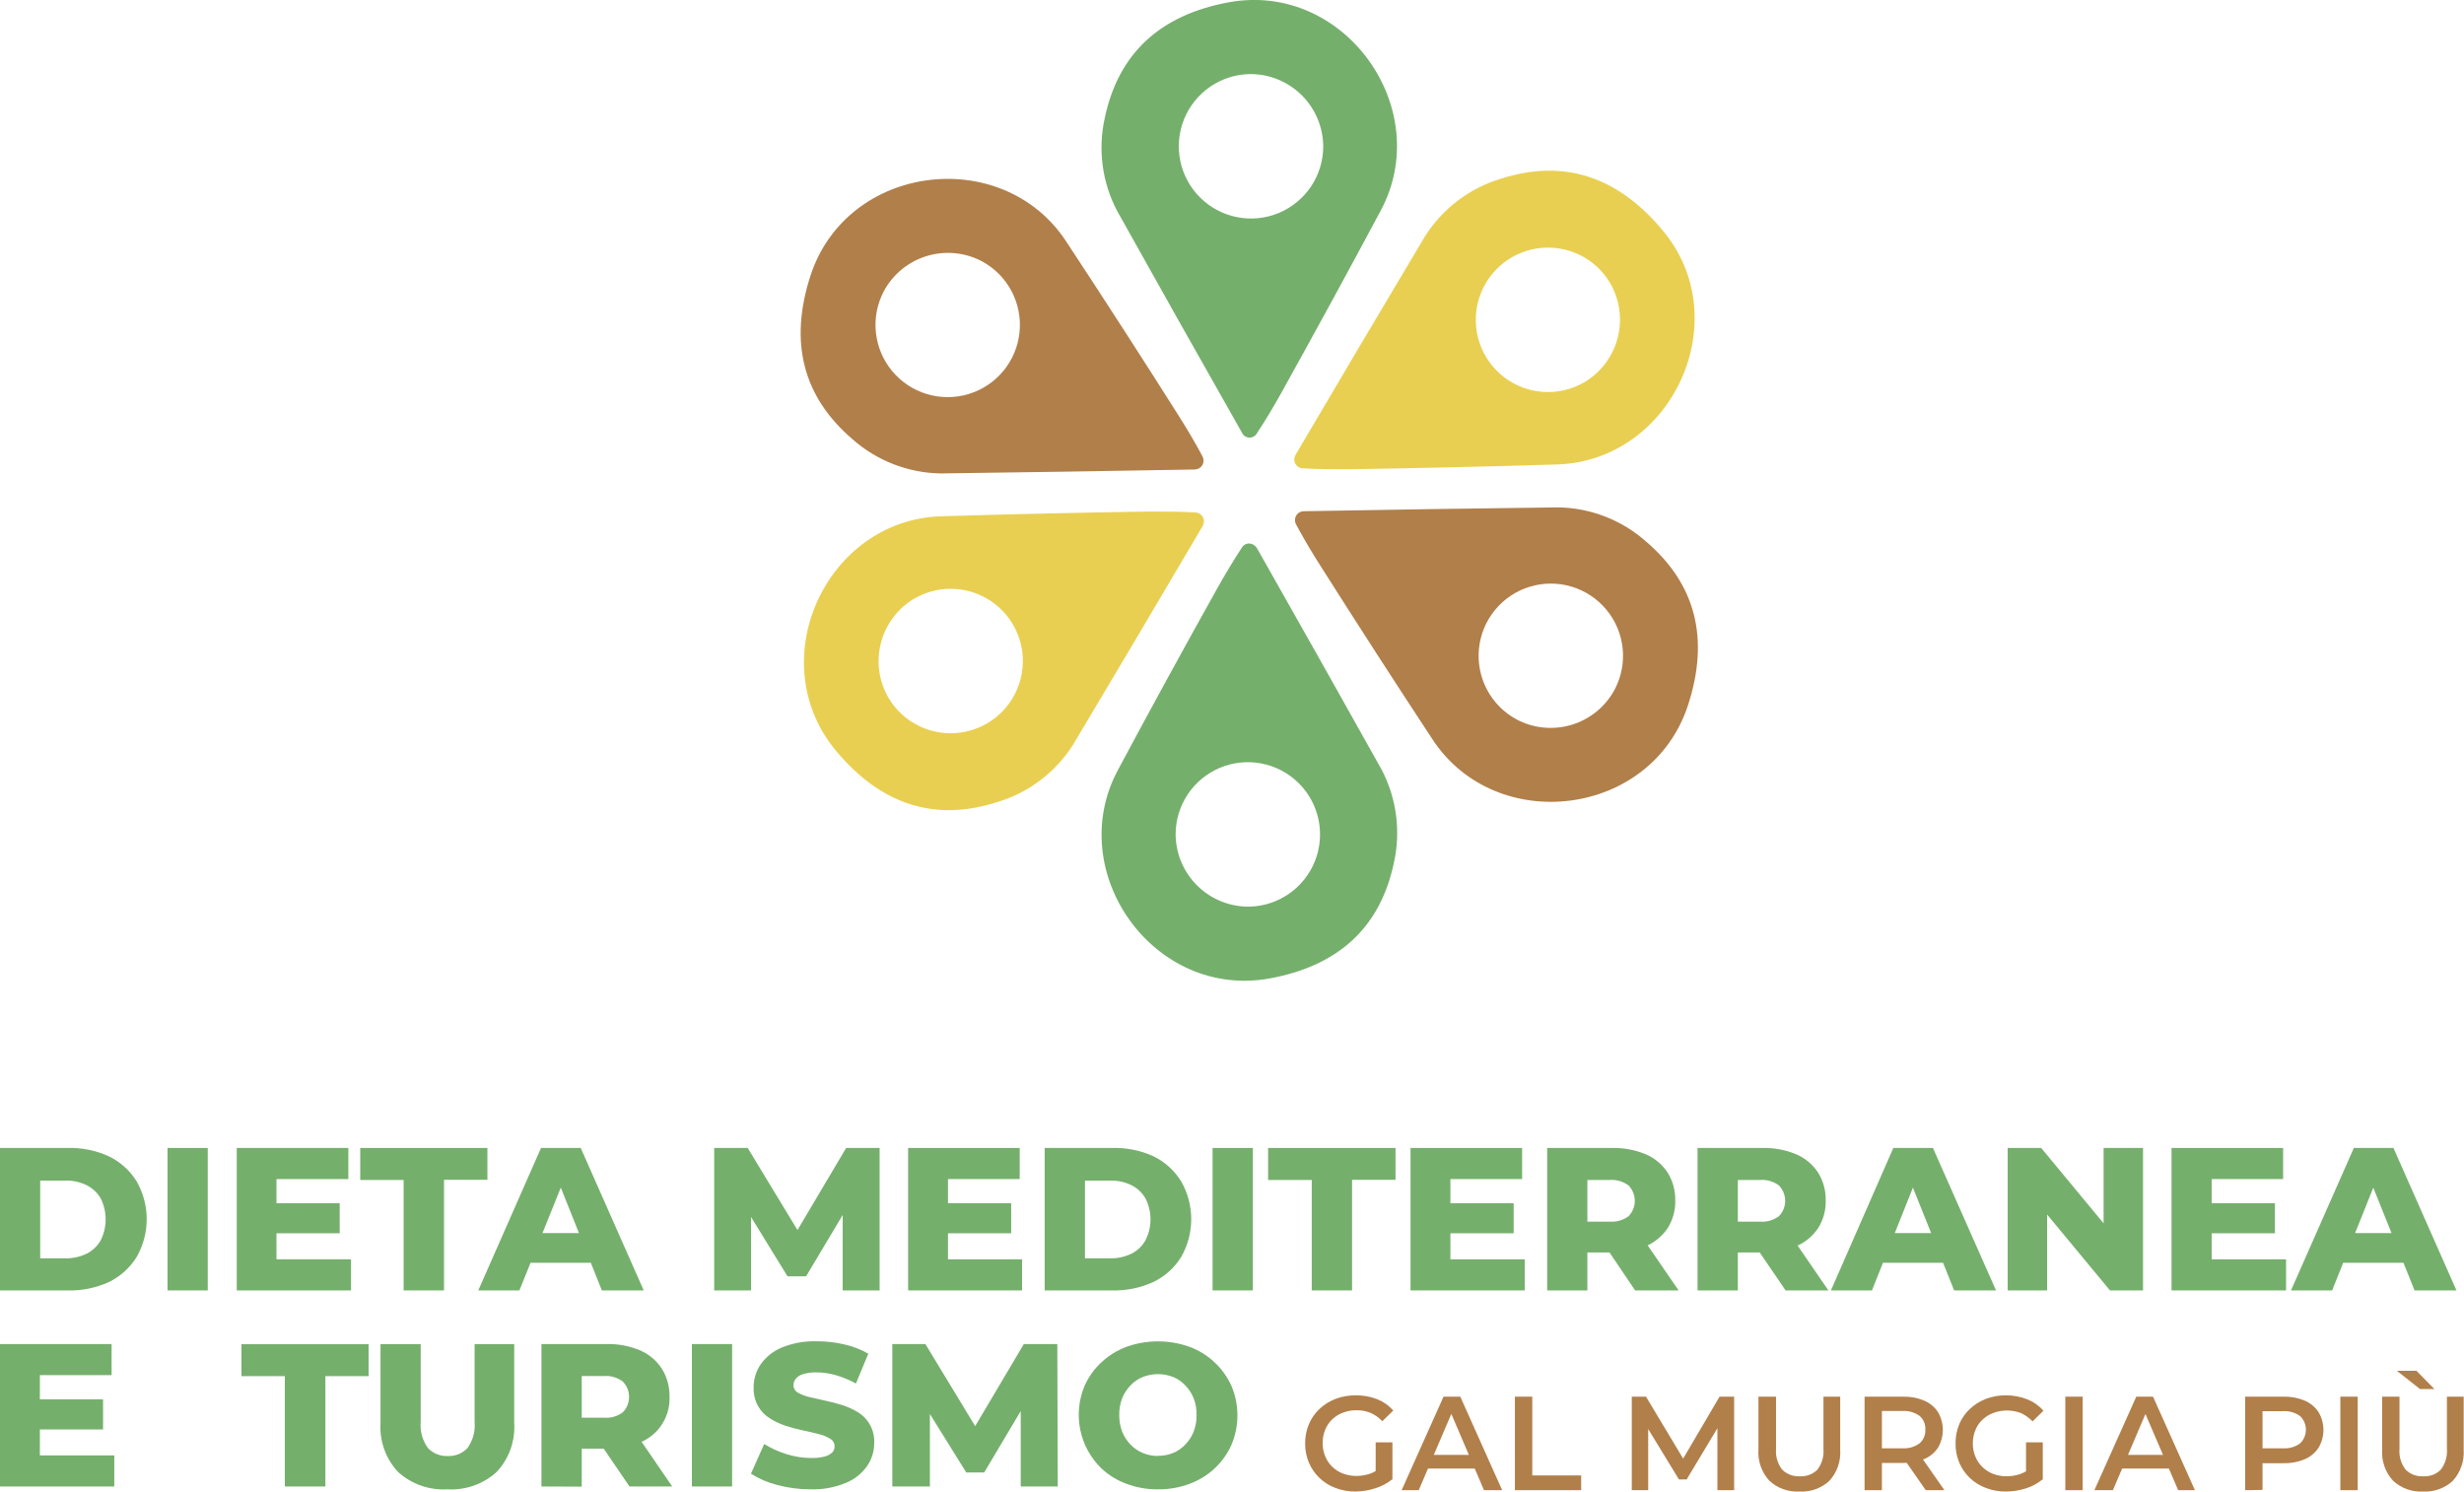 <svg width="185" height="112" viewBox="0 0 185 112" fill="none" xmlns="http://www.w3.org/2000/svg">
<g clip-path="url(#clip0_3002_145)">
<path d="M0 96.899V86.202H5.032C6.115 86.164 7.192 86.38 8.177 86.832C9.038 87.249 9.763 87.904 10.265 88.719C10.757 89.582 11.016 90.558 11.016 91.551C11.016 92.544 10.757 93.519 10.265 94.382C9.761 95.196 9.037 95.85 8.177 96.27C7.191 96.719 6.115 96.934 5.032 96.899H0ZM3.019 94.489H4.906C5.456 94.5 6.002 94.382 6.498 94.143C6.944 93.92 7.314 93.57 7.561 93.136C7.805 92.648 7.932 92.109 7.932 91.563C7.932 91.017 7.805 90.478 7.561 89.99C7.312 89.561 6.942 89.215 6.498 88.996C6.003 88.754 5.457 88.636 4.906 88.65H3.019V94.489Z" fill="#75AF6C"/>
<path d="M12.58 96.899V86.202H15.599V96.899H12.58Z" fill="#75AF6C"/>
<path d="M20.757 94.564H26.355V96.899H17.775V86.202H26.154V88.537H20.757V94.564ZM20.543 90.349H25.506V92.608H20.555L20.543 90.349Z" fill="#75AF6C"/>
<path d="M30.305 96.899V88.606H27.047V86.202H36.595V88.593H33.337V96.899H30.305Z" fill="#75AF6C"/>
<path d="M35.909 96.899L40.62 86.202H43.602L48.332 96.899H45.187L41.514 87.694H42.703L38.998 96.899H35.909ZM38.488 94.823L39.268 92.595H44.483L45.288 94.823H38.488Z" fill="#75AF6C"/>
<path d="M53.622 96.899V86.202H56.138L60.541 93.463H59.226L63.529 86.202H66.044V96.899H63.271V90.443H63.742L60.522 95.842H59.126L55.811 90.443H56.389V96.899H53.622Z" fill="#75AF6C"/>
<path d="M71.177 94.564H76.737V96.899H68.183V86.202H76.561V88.537H71.177V94.564ZM70.963 90.349H75.92V92.608H70.963V90.349Z" fill="#75AF6C"/>
<path d="M78.436 96.899V86.202H83.468C84.551 86.164 85.628 86.38 86.613 86.832C87.469 87.251 88.189 87.906 88.688 88.719C89.18 89.582 89.439 90.558 89.439 91.551C89.439 92.544 89.18 93.519 88.688 94.382C88.183 95.199 87.454 95.854 86.587 96.27C85.601 96.719 84.525 96.934 83.442 96.899H78.436ZM81.461 94.489H83.348C83.9 94.5 84.448 94.381 84.946 94.143C85.391 93.921 85.76 93.57 86.002 93.136C86.251 92.649 86.38 92.11 86.38 91.563C86.38 91.016 86.251 90.477 86.002 89.99C85.757 89.561 85.389 89.215 84.946 88.996C84.448 88.755 83.901 88.636 83.348 88.65H81.461V94.489Z" fill="#75AF6C"/>
<path d="M91.041 96.899V86.202H94.066V96.899H91.041Z" fill="#75AF6C"/>
<path d="M98.488 96.899V88.606H95.211V86.202H104.778V88.593H101.514V96.899H98.488Z" fill="#75AF6C"/>
<path d="M108.898 94.564H114.477V96.899H105.904V86.202H114.282V88.537H108.898V94.564ZM108.684 90.349H113.647V92.608H108.684V90.349Z" fill="#75AF6C"/>
<path d="M116.163 96.899V86.202H121.044C121.906 86.183 122.763 86.344 123.56 86.674C124.229 86.958 124.8 87.433 125.201 88.04C125.596 88.673 125.797 89.408 125.78 90.154C125.798 90.89 125.597 91.615 125.201 92.236C124.794 92.833 124.225 93.3 123.56 93.583C122.762 93.908 121.905 94.067 121.044 94.049H117.842L119.182 92.79V96.899H116.163ZM119.182 93.124L117.842 91.733H120.861C121.367 91.773 121.87 91.628 122.277 91.324C122.576 91.015 122.743 90.602 122.743 90.173C122.743 89.743 122.576 89.33 122.277 89.021C121.871 88.715 121.368 88.567 120.861 88.606H117.842L119.182 87.215V93.124ZM122.767 96.899L120.138 93.004H123.358L126.032 96.899H122.767Z" fill="#75AF6C"/>
<path d="M127.453 96.899V86.202H132.341C133.203 86.182 134.06 86.343 134.857 86.674C135.526 86.958 136.097 87.433 136.498 88.04C136.893 88.673 137.094 89.408 137.077 90.154C137.095 90.89 136.894 91.615 136.498 92.236C136.091 92.833 135.521 93.3 134.857 93.583C134.059 93.909 133.202 94.067 132.341 94.049H129.133L130.479 92.79V96.899H127.453ZM130.479 93.124L129.133 91.733H132.152C132.658 91.774 133.161 91.629 133.567 91.324C133.866 91.015 134.033 90.602 134.033 90.173C134.033 89.743 133.866 89.33 133.567 89.021C133.162 88.714 132.659 88.566 132.152 88.606H129.133L130.479 87.215V93.124ZM134.064 96.899L131.41 93.004H134.605L137.278 96.899H134.064Z" fill="#75AF6C"/>
<path d="M137.467 96.899L142.153 86.202H145.128L149.864 96.899H146.719L143.027 87.694H144.216L140.549 96.899H137.467ZM140.046 94.823L140.819 92.595H146.04L146.82 94.823H140.046Z" fill="#75AF6C"/>
<path d="M150.739 96.899V86.202H153.255L159.142 93.312H157.941V86.202H160.903V96.899H158.419L152.525 89.782H153.701V96.899H150.739Z" fill="#75AF6C"/>
<path d="M166.055 94.564H171.64V96.899H163.042V86.202H171.42V88.537H166.055V94.564ZM165.841 90.349H170.804V92.608H165.841V90.349Z" fill="#75AF6C"/>
<path d="M172.011 96.899L176.729 86.202H179.704L184.434 96.899H181.289L177.59 87.694H178.786L175.1 96.899H172.011ZM174.59 94.823L175.37 92.595H180.591L181.371 94.823H174.59Z" fill="#75AF6C"/>
<path d="M2.994 109.288H8.579V111.622H0V100.926H8.378V103.26H2.994V109.288ZM2.78 105.079H7.737V107.338H2.78V105.079Z" fill="#75AF6C"/>
<path d="M21.386 111.622V103.336H18.128V100.938H27.676V103.336H24.43V111.622H21.386Z" fill="#75AF6C"/>
<path d="M33.588 111.836C32.918 111.876 32.246 111.782 31.612 111.559C30.978 111.336 30.395 110.99 29.896 110.54C29.435 110.05 29.079 109.471 28.851 108.838C28.622 108.204 28.526 107.531 28.569 106.859V100.938H31.588V106.765C31.524 107.465 31.716 108.165 32.129 108.734C32.32 108.936 32.551 109.094 32.809 109.197C33.066 109.3 33.343 109.346 33.62 109.332C33.895 109.346 34.17 109.3 34.425 109.197C34.68 109.094 34.91 108.936 35.098 108.734C35.509 108.164 35.699 107.465 35.633 106.765V100.938H38.608V106.859C38.65 107.531 38.554 108.204 38.326 108.838C38.098 109.471 37.742 110.05 37.281 110.54C36.782 110.99 36.198 111.336 35.565 111.559C34.931 111.782 34.259 111.876 33.588 111.836Z" fill="#75AF6C"/>
<path d="M40.652 111.622V100.926H45.539C46.402 100.905 47.259 101.066 48.055 101.398C48.725 101.685 49.294 102.164 49.691 102.776C50.085 103.409 50.286 104.144 50.269 104.89C50.297 105.621 50.099 106.342 49.702 106.956C49.304 107.57 48.727 108.046 48.049 108.319C47.251 108.645 46.395 108.804 45.533 108.785H42.331L43.677 107.526V111.635L40.652 111.622ZM43.677 107.847L42.331 106.457H45.35C45.856 106.499 46.36 106.353 46.766 106.048C47.065 105.739 47.232 105.326 47.232 104.896C47.232 104.466 47.065 104.053 46.766 103.745C46.361 103.437 45.857 103.289 45.35 103.329H42.331L43.677 101.933V107.847ZM47.263 111.622L44.608 107.728H47.804L50.471 111.622H47.263Z" fill="#75AF6C"/>
<path d="M51.949 111.622V100.926H54.968V111.622H51.949Z" fill="#75AF6C"/>
<path d="M60.874 111.836C60.025 111.839 59.179 111.729 58.358 111.509C57.658 111.335 56.991 111.048 56.383 110.66L57.377 108.432C57.895 108.752 58.45 109.006 59.031 109.187C59.642 109.382 60.278 109.481 60.918 109.483C61.257 109.493 61.596 109.455 61.925 109.37C62.134 109.319 62.327 109.215 62.484 109.068C62.542 109.008 62.588 108.937 62.618 108.859C62.648 108.781 62.663 108.698 62.66 108.615C62.665 108.497 62.636 108.38 62.577 108.277C62.518 108.175 62.431 108.091 62.327 108.036C62.057 107.872 61.761 107.753 61.453 107.684C61.101 107.589 60.704 107.501 60.27 107.407C59.832 107.315 59.4 107.199 58.975 107.061C58.559 106.923 58.162 106.735 57.792 106.501C57.435 106.275 57.137 105.966 56.924 105.601C56.682 105.169 56.565 104.679 56.584 104.185C56.578 103.566 56.763 102.96 57.113 102.449C57.51 101.889 58.057 101.452 58.691 101.19C59.523 100.851 60.417 100.691 61.314 100.718C62.011 100.716 62.705 100.794 63.384 100.951C64.019 101.091 64.63 101.327 65.195 101.649L64.264 103.889C63.784 103.625 63.275 103.414 62.748 103.26C62.278 103.126 61.791 103.056 61.302 103.053C60.962 103.042 60.622 103.086 60.295 103.185C60.083 103.243 59.892 103.363 59.748 103.531C59.636 103.667 59.576 103.839 59.578 104.015C59.577 104.13 59.607 104.242 59.664 104.341C59.722 104.439 59.805 104.52 59.906 104.575C60.177 104.729 60.469 104.841 60.773 104.909L61.969 105.179C62.406 105.27 62.839 105.383 63.264 105.519C63.68 105.651 64.077 105.835 64.447 106.067C64.832 106.31 65.145 106.652 65.354 107.056C65.563 107.461 65.66 107.914 65.636 108.369C65.638 108.98 65.453 109.578 65.107 110.081C64.713 110.641 64.168 111.078 63.535 111.339C62.694 111.693 61.786 111.863 60.874 111.836Z" fill="#75AF6C"/>
<path d="M66.994 111.622V100.926H69.479L73.882 108.187H72.567L76.87 100.926H79.385L79.417 111.622H76.637V105.167H77.109L73.894 110.572H72.548L69.189 105.167H69.818V111.622H66.994Z" fill="#75AF6C"/>
<path d="M86.94 111.836C86.132 111.845 85.331 111.704 84.575 111.421C83.874 111.164 83.232 110.768 82.688 110.257C81.881 109.471 81.329 108.46 81.105 107.355C80.881 106.251 80.994 105.105 81.43 104.066C81.725 103.399 82.153 102.799 82.688 102.304C83.233 101.793 83.875 101.395 84.575 101.133C86.106 100.588 87.779 100.588 89.311 101.133C90.012 101.394 90.653 101.792 91.198 102.304C91.729 102.803 92.157 103.401 92.456 104.066C92.754 104.767 92.908 105.521 92.908 106.284C92.908 107.046 92.754 107.8 92.456 108.502C92.158 109.167 91.731 109.766 91.198 110.263C90.653 110.772 90.011 111.165 89.311 111.421C88.553 111.705 87.749 111.846 86.94 111.836ZM86.94 109.32C87.329 109.323 87.716 109.251 88.078 109.106C88.423 108.962 88.734 108.748 88.99 108.476C89.263 108.199 89.477 107.869 89.619 107.507C89.773 107.106 89.848 106.679 89.839 106.249C89.849 105.819 89.774 105.392 89.619 104.991C89.475 104.631 89.261 104.304 88.99 104.028C88.736 103.754 88.424 103.54 88.078 103.399C87.346 103.114 86.534 103.114 85.801 103.399C85.453 103.54 85.14 103.754 84.883 104.028C84.614 104.306 84.4 104.632 84.254 104.991C84.102 105.393 84.028 105.819 84.034 106.249C84.029 106.678 84.103 107.105 84.254 107.507C84.399 107.868 84.612 108.197 84.883 108.476C85.142 108.748 85.454 108.962 85.801 109.106C86.162 109.256 86.549 109.333 86.94 109.332V109.32Z" fill="#75AF6C"/>
<path d="M101.771 112C101.256 112.007 100.743 111.915 100.262 111.729C99.817 111.564 99.41 111.309 99.067 110.981C98.726 110.655 98.456 110.263 98.274 109.829C98.082 109.373 97.986 108.883 97.991 108.388C97.986 107.892 98.083 107.399 98.274 106.941C98.457 106.507 98.729 106.117 99.073 105.796C99.421 105.466 99.832 105.21 100.281 105.041C100.763 104.861 101.275 104.771 101.79 104.777C102.34 104.77 102.887 104.868 103.4 105.066C103.865 105.251 104.279 105.545 104.608 105.922L103.784 106.721C103.534 106.453 103.232 106.239 102.897 106.092C102.566 105.958 102.211 105.891 101.853 105.897C101.503 105.891 101.155 105.953 100.828 106.079C100.525 106.191 100.249 106.365 100.016 106.589C99.789 106.808 99.611 107.074 99.494 107.369C99.366 107.685 99.302 108.023 99.306 108.363C99.302 108.7 99.367 109.033 99.494 109.345C99.61 109.641 99.788 109.909 100.016 110.131C100.246 110.358 100.52 110.534 100.822 110.647C101.147 110.771 101.493 110.833 101.841 110.83C102.183 110.83 102.523 110.775 102.847 110.666C103.193 110.546 103.512 110.358 103.784 110.112L104.526 111.088C104.152 111.386 103.725 111.612 103.268 111.755C102.785 111.913 102.28 111.996 101.771 112ZM103.287 110.937V108.307H104.545V111.107L103.287 110.937Z" fill="#B17F4A"/>
<path d="M105.237 111.899L108.382 104.877H109.64L112.785 111.899H111.42L108.709 105.569H109.225L106.52 111.899H105.237ZM106.696 110.276L107.042 109.25H110.816L111.169 110.276H106.696Z" fill="#B17F4A"/>
<path d="M113.741 111.899V104.877H115.043V110.792H118.717V111.899H113.741Z" fill="#B17F4A"/>
<path d="M122.516 111.899V104.877H123.585L126.654 109.999H126.095L129.107 104.877H130.202V111.899H128.944V106.815H129.202L126.636 111.094H126.057L123.447 106.815H123.748V111.899H122.516Z" fill="#B17F4A"/>
<path d="M135.102 112C134.69 112.024 134.278 111.964 133.89 111.825C133.502 111.685 133.146 111.469 132.844 111.188C132.555 110.873 132.334 110.503 132.193 110.099C132.053 109.696 131.996 109.268 132.026 108.841V104.877H133.347V108.791C133.298 109.355 133.465 109.917 133.812 110.364C133.986 110.533 134.194 110.664 134.421 110.748C134.649 110.833 134.891 110.869 135.133 110.855C135.375 110.87 135.616 110.834 135.843 110.749C136.069 110.665 136.275 110.533 136.448 110.364C136.793 109.916 136.957 109.354 136.907 108.791V104.877H138.165V108.854C138.195 109.28 138.138 109.708 137.998 110.112C137.857 110.515 137.636 110.886 137.347 111.201C137.046 111.478 136.692 111.692 136.306 111.829C135.92 111.966 135.511 112.024 135.102 112Z" fill="#B17F4A"/>
<path d="M139.995 111.899V104.877H142.883C143.431 104.862 143.975 104.965 144.48 105.179C144.901 105.359 145.26 105.659 145.512 106.041C145.746 106.446 145.87 106.905 145.87 107.372C145.87 107.84 145.746 108.299 145.512 108.703C145.259 109.083 144.901 109.381 144.48 109.559C143.974 109.767 143.43 109.868 142.883 109.854H140.719L141.297 109.263V111.899H139.995ZM141.297 109.382L140.719 108.753H142.826C143.288 108.786 143.747 108.655 144.122 108.382C144.269 108.255 144.384 108.096 144.46 107.917C144.535 107.738 144.568 107.544 144.556 107.35C144.568 107.156 144.535 106.962 144.46 106.783C144.384 106.604 144.269 106.445 144.122 106.318C143.745 106.05 143.287 105.922 142.826 105.953H140.719L141.297 105.324V109.382ZM144.587 111.899L142.813 109.351H144.21L145.99 111.899H144.587Z" fill="#B17F4A"/>
<path d="M150.6 112C150.086 112.007 149.576 111.916 149.097 111.729C148.65 111.564 148.241 111.309 147.896 110.981C147.555 110.655 147.285 110.263 147.103 109.829C146.913 109.373 146.819 108.882 146.826 108.388C146.82 107.892 146.914 107.4 147.103 106.941C147.285 106.507 147.558 106.117 147.902 105.796C148.252 105.469 148.662 105.213 149.11 105.041C149.594 104.86 150.108 104.77 150.625 104.777C151.17 104.776 151.71 104.879 152.217 105.079C152.682 105.264 153.096 105.557 153.424 105.934L152.607 106.733C152.354 106.469 152.053 106.255 151.72 106.104C151.053 105.853 150.317 105.853 149.65 106.104C149.348 106.216 149.072 106.39 148.839 106.614C148.607 106.832 148.427 107.098 148.311 107.394C148.183 107.71 148.118 108.048 148.122 108.388C148.119 108.725 148.183 109.059 148.311 109.37C148.427 109.668 148.607 109.936 148.839 110.156C149.066 110.383 149.338 110.559 149.638 110.672C149.965 110.797 150.313 110.859 150.663 110.855C151.005 110.854 151.345 110.799 151.67 110.691C152.012 110.567 152.326 110.377 152.594 110.131L153.336 111.107C152.963 111.407 152.536 111.633 152.078 111.773C151.6 111.924 151.102 112 150.6 112ZM152.116 110.937V108.307H153.374V111.107L152.116 110.937Z" fill="#B17F4A"/>
<path d="M155.066 111.899V104.877H156.368V111.899H155.066Z" fill="#B17F4A"/>
<path d="M157.249 111.899L160.394 104.877H161.652L164.797 111.899H163.539L160.821 105.569H161.344L158.639 111.899H157.249ZM158.702 110.276L159.054 109.25H162.828L163.174 110.276H158.702Z" fill="#B17F4A"/>
<path d="M168.571 111.899V104.877H171.458C172.006 104.864 172.55 104.967 173.055 105.179C173.473 105.361 173.83 105.661 174.081 106.041C174.32 106.445 174.446 106.906 174.446 107.375C174.446 107.845 174.32 108.305 174.081 108.709C173.83 109.09 173.473 109.389 173.055 109.571C172.55 109.784 172.006 109.887 171.458 109.873H169.288L169.873 109.244V111.88L168.571 111.899ZM169.873 109.382L169.288 108.753H171.395C171.856 108.788 172.315 108.659 172.691 108.388C172.83 108.256 172.94 108.096 173.016 107.919C173.092 107.742 173.131 107.552 173.131 107.36C173.131 107.167 173.092 106.977 173.016 106.8C172.94 106.623 172.83 106.464 172.691 106.331C172.314 106.063 171.856 105.934 171.395 105.966H169.288L169.873 105.337V109.382Z" fill="#B17F4A"/>
<path d="M175.716 111.899V104.877H177.018V111.899H175.716Z" fill="#B17F4A"/>
<path d="M181.93 112C181.519 112.024 181.107 111.965 180.719 111.825C180.33 111.686 179.975 111.469 179.672 111.188C179.384 110.873 179.163 110.503 179.022 110.099C178.881 109.696 178.825 109.268 178.855 108.841V104.877H180.157V108.791C180.108 109.355 180.274 109.917 180.622 110.364C180.796 110.534 181.003 110.666 181.23 110.75C181.458 110.835 181.701 110.87 181.943 110.855C182.183 110.87 182.424 110.834 182.65 110.75C182.875 110.665 183.08 110.534 183.251 110.364C183.599 109.917 183.765 109.355 183.717 108.791V104.877H184.975V108.854C185.003 109.28 184.945 109.707 184.804 110.111C184.664 110.514 184.444 110.885 184.157 111.201C183.858 111.475 183.507 111.687 183.124 111.825C182.742 111.962 182.336 112.021 181.93 112ZM181.698 104.305L179.955 102.933H181.427L182.78 104.305H181.698Z" fill="#B17F4A"/>
<path d="M96.236 29.441C95.607 30.573 94.989 31.599 94.381 32.518C94.326 32.624 94.243 32.713 94.14 32.774C94.037 32.835 93.919 32.865 93.799 32.861C93.68 32.857 93.564 32.819 93.466 32.752C93.367 32.684 93.289 32.59 93.242 32.48C90.034 26.826 86.91 21.276 83.87 15.831C82.739 13.674 82.416 11.184 82.958 8.809C83.99 4.01 87.082 1.133 92.236 0.176C100.966 -1.435 107.772 8.18 103.658 15.831C101.226 20.378 98.752 24.915 96.236 29.441ZM99.35 10.986C99.338 9.537 98.752 8.152 97.72 7.135C96.688 6.118 95.295 5.552 93.846 5.562C92.777 5.578 91.737 5.91 90.856 6.516C89.976 7.122 89.293 7.974 88.895 8.967C88.498 9.959 88.402 11.047 88.62 12.094C88.839 13.14 89.361 14.099 90.123 14.849C90.884 15.6 91.85 16.108 92.9 16.311C93.949 16.514 95.035 16.401 96.021 15.989C97.007 15.576 97.849 14.881 98.441 13.991C99.034 13.101 99.35 12.055 99.35 10.986Z" fill="#75AF6C"/>
<path d="M91.38 44.202C92.009 43.076 92.638 42.044 93.236 41.125C93.28 41.049 93.34 40.983 93.411 40.932C93.482 40.88 93.563 40.844 93.649 40.825C93.735 40.807 93.823 40.807 93.909 40.825C93.995 40.843 94.077 40.879 94.148 40.93C94.242 40.988 94.319 41.068 94.374 41.163C97.582 46.822 100.706 52.371 103.746 57.812C104.873 59.98 105.19 62.479 104.64 64.859C103.608 69.641 100.513 72.511 95.356 73.467C86.632 75.078 79.82 65.476 83.939 57.812C86.38 53.248 88.86 48.712 91.38 44.202ZM88.267 62.657C88.278 64.106 88.865 65.491 89.897 66.508C90.929 67.525 92.322 68.091 93.771 68.081C94.839 68.065 95.879 67.733 96.76 67.127C97.641 66.522 98.323 65.669 98.721 64.677C99.119 63.684 99.215 62.596 98.996 61.55C98.778 60.503 98.255 59.544 97.494 58.794C96.733 58.044 95.766 57.535 94.717 57.332C93.667 57.13 92.582 57.242 91.596 57.654C90.609 58.067 89.767 58.762 89.175 59.652C88.583 60.542 88.267 61.588 88.267 62.657Z" fill="#75AF6C"/>
<path d="M101.4 35.236C100.105 35.236 98.884 35.236 97.802 35.167C97.628 35.157 97.464 35.079 97.346 34.95C97.229 34.82 97.167 34.65 97.173 34.475C97.179 34.364 97.211 34.256 97.268 34.16C100.564 28.552 103.809 23.071 107.005 17.719C108.319 15.658 110.327 14.136 112.666 13.427C117.329 11.93 121.358 13.188 124.755 17.203C130.504 23.91 125.591 34.607 116.905 34.877C111.735 35.037 106.566 35.156 101.4 35.236ZM118.93 28.717C120.18 27.984 121.088 26.784 121.454 25.381C121.819 23.978 121.613 22.487 120.88 21.236C120.332 20.318 119.525 19.583 118.561 19.122C117.597 18.662 116.518 18.496 115.46 18.647C114.402 18.798 113.412 19.259 112.615 19.97C111.817 20.682 111.248 21.614 110.979 22.648C110.709 23.683 110.751 24.774 111.099 25.785C111.448 26.795 112.087 27.68 112.936 28.329C113.786 28.977 114.808 29.36 115.875 29.429C116.941 29.498 118.004 29.251 118.93 28.717Z" fill="#E9CF51"/>
<path d="M86.172 38.413C87.462 38.413 88.688 38.413 89.764 38.483C89.94 38.492 90.105 38.571 90.222 38.702C90.34 38.833 90.401 39.005 90.393 39.181C90.386 39.289 90.356 39.394 90.305 39.489C87.005 45.098 83.757 50.578 80.562 55.931C79.25 57.994 77.241 59.517 74.901 60.222C70.255 61.72 66.237 60.472 62.849 56.478C57.088 49.708 62.006 39.011 70.693 38.766C75.855 38.611 81.015 38.493 86.172 38.413ZM68.661 44.938C67.412 45.672 66.506 46.871 66.142 48.273C65.777 49.675 65.984 51.164 66.718 52.413C67.265 53.332 68.071 54.069 69.035 54.53C70 54.992 71.079 55.158 72.138 55.007C73.196 54.857 74.186 54.397 74.984 53.685C75.782 52.973 76.352 52.041 76.622 51.007C76.892 49.972 76.85 48.88 76.501 47.87C76.153 46.858 75.513 45.973 74.663 45.325C73.813 44.676 72.79 44.293 71.724 44.225C70.657 44.156 69.594 44.404 68.667 44.938H68.661Z" fill="#E9CF51"/>
<path d="M99.13 42.472C98.431 41.377 97.828 40.345 97.305 39.37C97.224 39.215 97.206 39.034 97.255 38.866C97.305 38.698 97.417 38.556 97.57 38.47C97.667 38.419 97.774 38.391 97.884 38.388C104.388 38.271 110.756 38.174 116.987 38.099C119.427 38.136 121.773 39.05 123.598 40.672C127.317 43.86 128.365 47.95 126.742 52.942C123.994 61.38 112.307 62.783 107.546 55.509C104.702 51.184 101.897 46.839 99.13 42.472ZM113.848 54.012C114.481 54.351 115.174 54.562 115.888 54.632C116.602 54.703 117.323 54.632 118.01 54.423C118.696 54.214 119.335 53.872 119.889 53.416C120.443 52.96 120.902 52.399 121.239 51.765C121.735 50.818 121.941 49.746 121.83 48.682C121.719 47.619 121.296 46.612 120.614 45.788C119.933 44.964 119.023 44.36 117.999 44.052C116.976 43.744 115.884 43.746 114.861 44.057C113.838 44.367 112.93 44.974 112.251 45.8C111.571 46.625 111.151 47.633 111.043 48.697C110.935 49.761 111.143 50.833 111.642 51.779C112.142 52.724 112.909 53.501 113.848 54.012Z" fill="#B17F4A"/>
<path d="M88.468 31.171C89.16 32.266 89.77 33.298 90.286 34.273C90.34 34.374 90.367 34.486 90.365 34.6C90.363 34.714 90.332 34.826 90.274 34.924C90.217 35.023 90.135 35.105 90.037 35.163C89.939 35.22 89.828 35.252 89.714 35.255C83.21 35.372 76.842 35.471 70.611 35.551C68.168 35.508 65.821 34.593 63.994 32.971C60.283 29.783 59.235 25.695 60.849 20.707C63.598 12.263 75.284 10.86 80.052 18.134C82.9 22.459 85.705 26.805 88.468 31.171ZM73.743 19.631C72.465 18.95 70.969 18.804 69.584 19.225C68.198 19.646 67.036 20.6 66.353 21.878C65.856 22.825 65.651 23.897 65.762 24.961C65.873 26.024 66.296 27.031 66.977 27.855C67.659 28.679 68.569 29.283 69.592 29.591C70.616 29.899 71.708 29.897 72.731 29.587C73.753 29.276 74.661 28.669 75.341 27.844C76.02 27.018 76.44 26.01 76.548 24.946C76.657 23.882 76.448 22.81 75.949 21.865C75.45 20.919 74.683 20.142 73.743 19.631Z" fill="#B17F4A"/>
</g>
<defs>
<clipPath id="clip0_3002_145">
<rect width="185" height="112" fill="white"/>
</clipPath>
</defs>
</svg>
